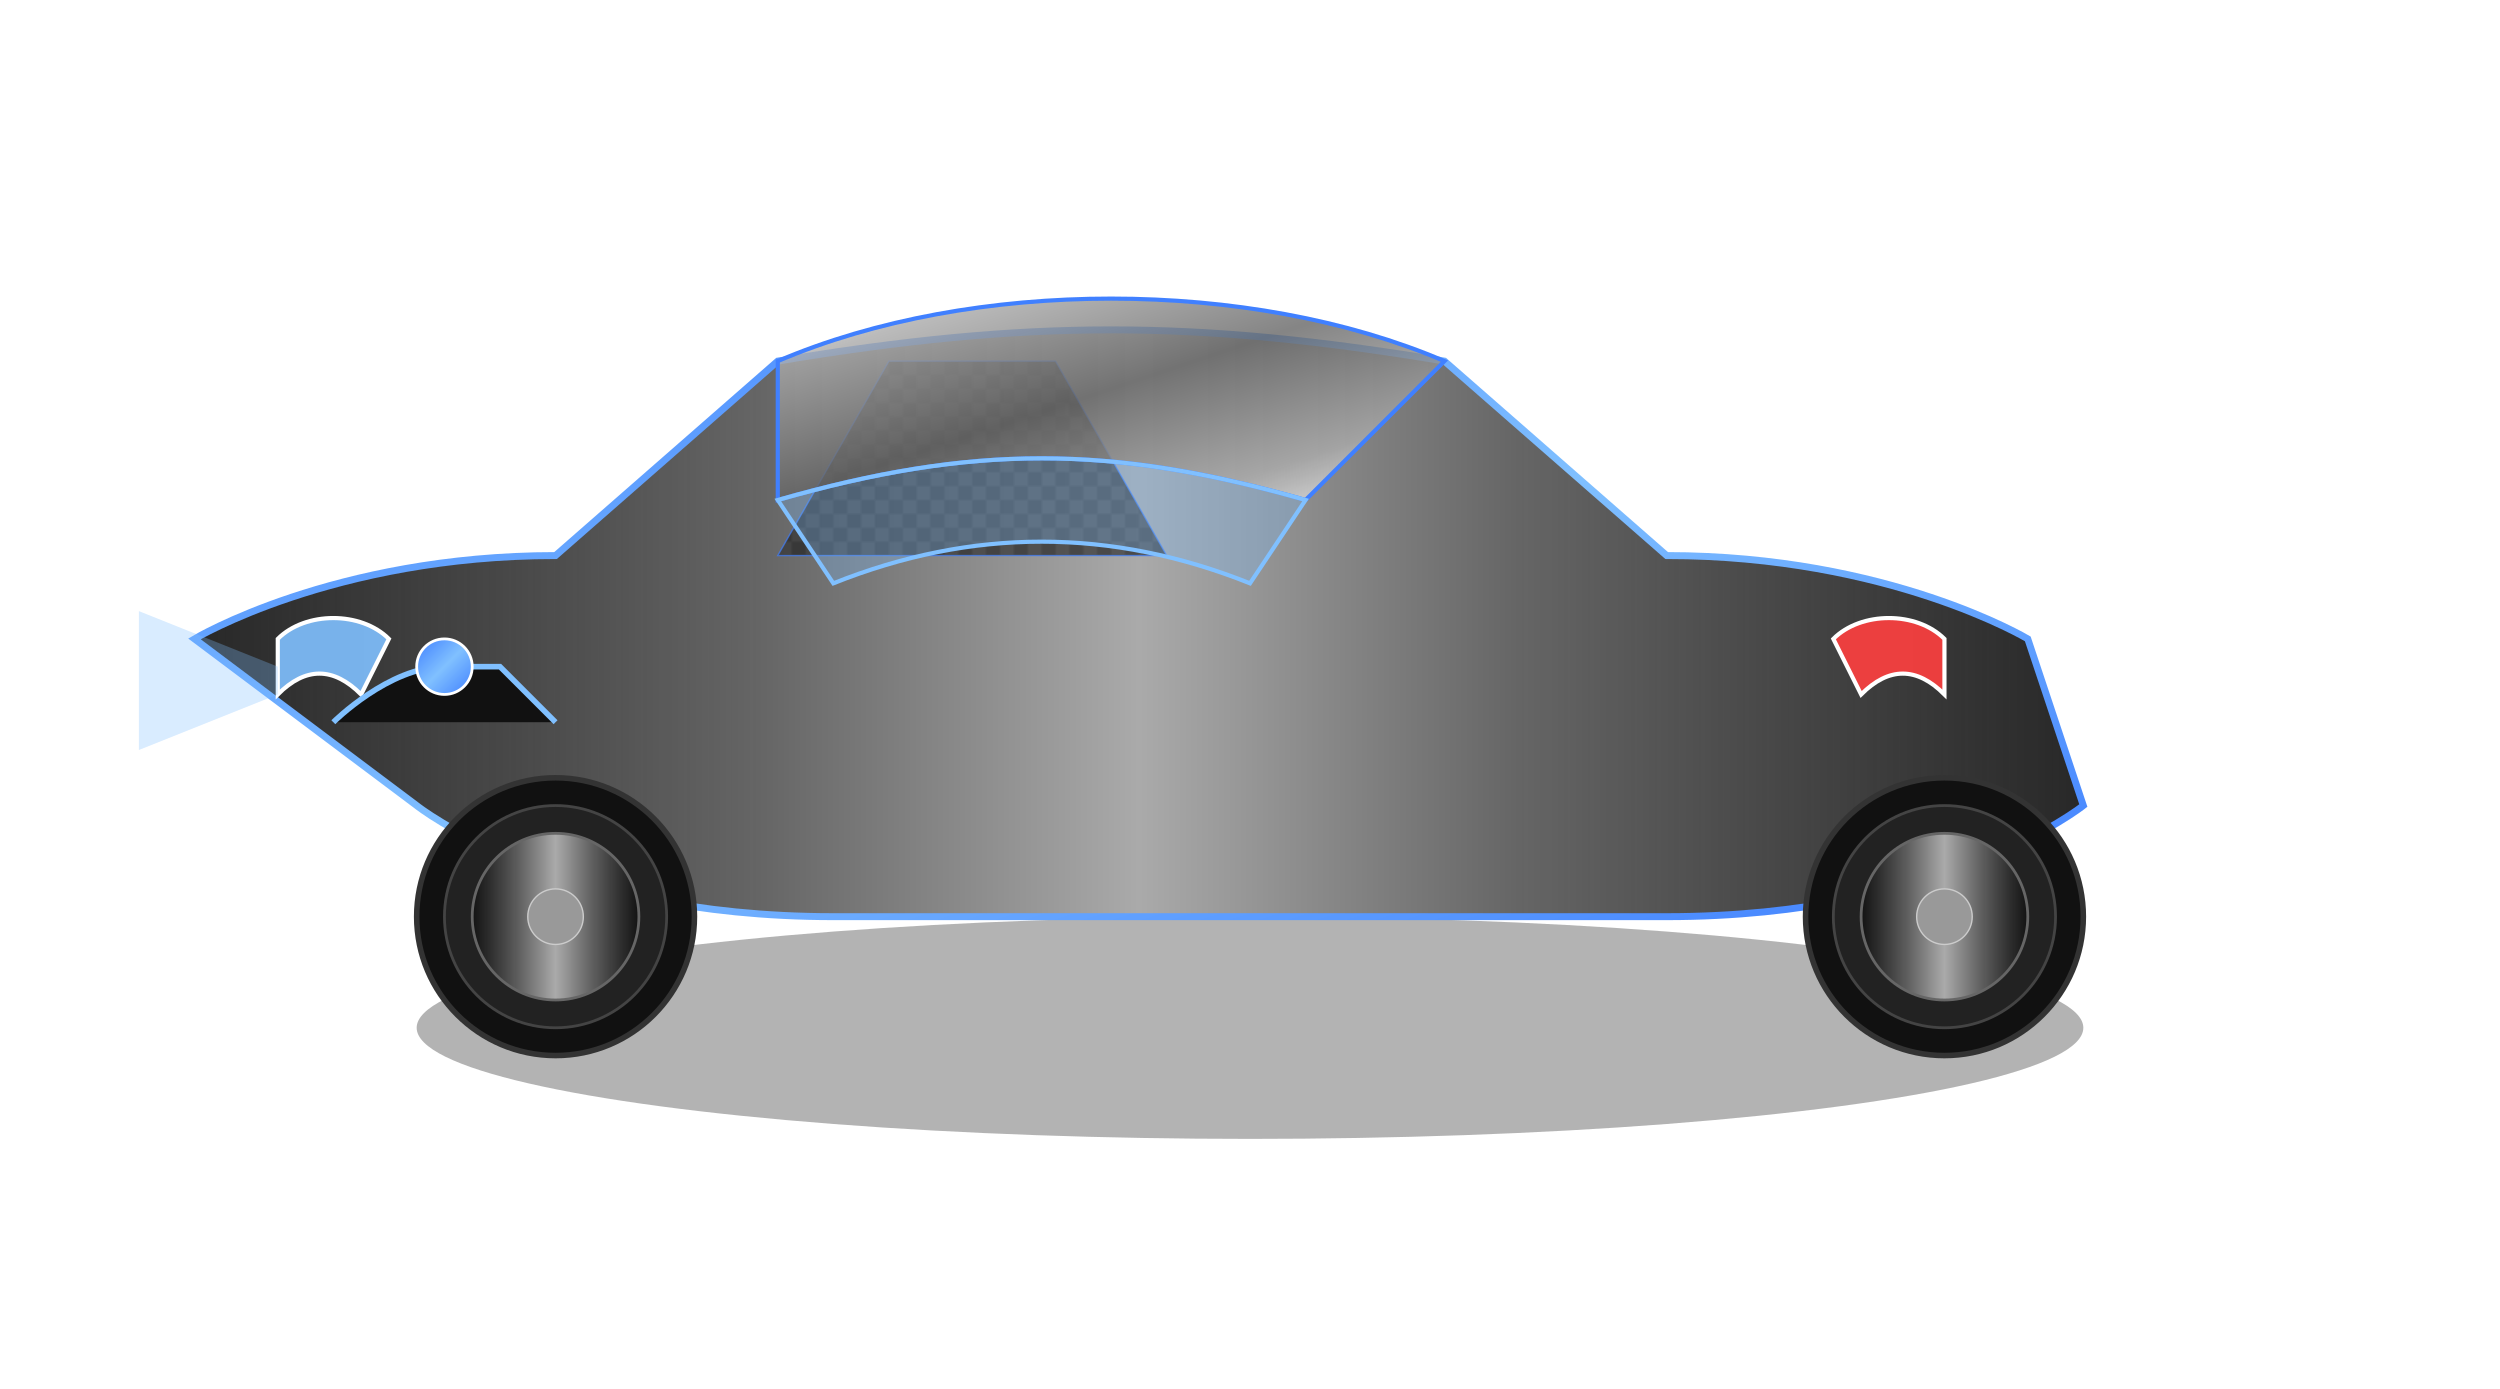 <?xml version="1.0" encoding="UTF-8"?>
<svg width="900px" height="500px" viewBox="0 0 900 500" version="1.1" xmlns="http://www.w3.org/2000/svg">
    <title>Luxury Car Silhouette</title>
    <defs>
        <!-- Improved metal gradient with more pronounced color variation -->
        <linearGradient x1="0%" y1="50%" x2="100%" y2="50%" id="metalGradient">
            <stop stop-color="#111" stop-opacity="0.9" offset="0%"></stop>
            <stop stop-color="#666" stop-opacity="1" offset="30%"></stop>
            <stop stop-color="#AAA" stop-opacity="1" offset="50%"></stop>
            <stop stop-color="#666" stop-opacity="1" offset="70%"></stop>
            <stop stop-color="#111" stop-opacity="0.9" offset="100%"></stop>
        </linearGradient>
        
        <!-- Chrome effect gradient -->
        <linearGradient x1="0%" y1="0%" x2="100%" y2="100%" id="chromeGradient">
            <stop stop-color="#FFF" stop-opacity="0.9" offset="0%"></stop>
            <stop stop-color="#AAA" stop-opacity="0.8" offset="20%"></stop>
            <stop stop-color="#666" stop-opacity="0.8" offset="50%"></stop>
            <stop stop-color="#AAA" stop-opacity="0.8" offset="80%"></stop>
            <stop stop-color="#FFF" stop-opacity="0.9" offset="100%"></stop>
        </linearGradient>
        
        <!-- Blue neon gradient for accents -->
        <linearGradient x1="0%" y1="0%" x2="100%" y2="100%" id="neonBlueGradient">
            <stop stop-color="#4080FF" stop-opacity="1" offset="0%"></stop>
            <stop stop-color="#80C0FF" stop-opacity="1" offset="50%"></stop>
            <stop stop-color="#4080FF" stop-opacity="1" offset="100%"></stop>
        </linearGradient>
        
        <!-- Improved glow filter -->
        <filter id="glow" x="-20%" y="-20%" width="140%" height="140%">
            <feGaussianBlur stdDeviation="15" result="blur"></feGaussianBlur>
            <feComposite in="SourceGraphic" in2="blur" operator="over"></feComposite>
        </filter>
        
        <!-- Texture pattern for car body -->
        <pattern id="carbonPattern" x="0" y="0" width="10" height="10" patternUnits="userSpaceOnUse">
            <rect x="0" y="0" width="10" height="10" fill="#222"></rect>
            <rect x="5" y="0" width="5" height="5" fill="#333"></rect>
            <rect x="0" y="5" width="5" height="5" fill="#333"></rect>
        </pattern>
        
        <!-- Highlight filter for metallic shine -->
        <filter id="shine" x="0" y="0" width="100%" height="100%">
            <feGaussianBlur in="SourceAlpha" stdDeviation="2" result="blur"></feGaussianBlur>
            <feSpecularLighting in="blur" surfaceScale="5" specularConstant="1" specularExponent="20" lighting-color="#FFF" result="specular">
                <fePointLight x="450" y="100" z="200"></fePointLight>
            </feSpecularLighting>
            <feComposite in="specular" in2="SourceGraphic" operator="in" result="composite"></feComposite>
            <feComposite in="composite" in2="SourceGraphic" operator="arithmetic" k1="0" k2="1" k3="1" k4="0"></feComposite>
        </filter>
    </defs>
    <g fill="none" fill-rule="evenodd">
        <!-- Car shadow -->
        <ellipse cx="450" cy="370" rx="300" ry="40" fill="rgba(0,0,0,0.3)" filter="url(#glow)"></ellipse>
        
        <!-- Main car body shape with improved texture and highlights -->
        <path d="M150,290 C150,290 200,330 300,330 L600,330 C700,330 750,290 750,290 L730,230 C730,230 680,200 600,200 L520,130 C430,115 370,115 280,130 L200,200 C120,200 70,230 70,230 L150,290 Z" 
              fill="url(#metalGradient)" 
              stroke="url(#neonBlueGradient)" 
              stroke-width="2.5"
              filter="url(#shine)"></path>
        
        <!-- Carbon fiber hood texture -->
        <path d="M320,130 L380,130 L420,200 L280,200 Z" 
              fill="url(#carbonPattern)" 
              stroke="#4080FF" 
              stroke-width="0.5"
              opacity="0.7"></path>
        
        <!-- Car roof with improved shine -->
        <path d="M280,130 C350,100 450,100 520,130 L470,180 C400,160 350,160 280,180 L280,130 Z" 
              fill="url(#chromeGradient)" 
              stroke="#4080FF" 
              stroke-width="1.5"
              filter="url(#shine)"></path>
        
        <!-- Windows with blue tint -->
        <path d="M280,180 C350,160 400,160 470,180 L450,210 C400,190 350,190 300,210 L280,180 Z" 
              fill="#80C0FF" 
              fill-opacity="0.3" 
              stroke="#80C0FF" 
              stroke-width="1.5"></path>
        
        <!-- Front wheel arch with detailed texture -->
        <path d="M200,330 C160,330 160,280 200,280 C240,280 240,330 200,330 Z" 
              fill="#111" 
              stroke="#444"
              stroke-width="1"
              fill-opacity="0.9"></path>
        
        <!-- Rear wheel arch with detailed texture -->
        <path d="M700,330 C660,330 660,280 700,280 C740,280 740,330 700,330 Z" 
              fill="#111" 
              stroke="#444"
              stroke-width="1"
              fill-opacity="0.9"></path>
        
        <!-- Front wheel with improved details -->
        <circle cx="200" cy="330" r="50" fill="#111" stroke="#333" stroke-width="2"></circle>
        <circle cx="200" cy="330" r="40" fill="#222" stroke="#444" stroke-width="1"></circle>
        <circle cx="200" cy="330" r="30" fill="url(#metalGradient)" stroke="#666" stroke-width="1"></circle>
        <circle cx="200" cy="330" r="10" fill="#999" stroke="#CCC" stroke-width="0.5"></circle>
        
        <!-- Rear wheel with improved details -->
        <circle cx="700" cy="330" r="50" fill="#111" stroke="#333" stroke-width="2"></circle>
        <circle cx="700" cy="330" r="40" fill="#222" stroke="#444" stroke-width="1"></circle>
        <circle cx="700" cy="330" r="30" fill="url(#metalGradient)" stroke="#666" stroke-width="1"></circle>
        <circle cx="700" cy="330" r="10" fill="#999" stroke="#CCC" stroke-width="0.5"></circle>
        
        <!-- Headlights with enhanced glow -->
        <path d="M100,230 C110,220 130,220 140,230 L130,250 C120,240 110,240 100,250 L100,230 Z" 
              fill="#80C0FF" 
              fill-opacity="0.9" 
              stroke="#FFF"
              stroke-width="1.5"
              filter="url(#glow)"></path>
        
        <!-- Headlight beams for dramatic effect -->
        <path d="M100,240 L50,220 L50,270 L100,250 Z" 
              fill="#80C0FF" 
              fill-opacity="0.3" 
              filter="url(#glow)"></path>
        
        <!-- Taillights with enhanced glow -->
        <path d="M700,230 C690,220 670,220 660,230 L670,250 C680,240 690,240 700,250 L700,230 Z" 
              fill="#FF4040" 
              fill-opacity="0.9" 
              stroke="#FFF"
              stroke-width="1.5"
              filter="url(#glow)"></path>
        
        <!-- Side detail lines for texture -->
        <path d="M200,260 L600,260" 
              stroke="url(#chromeGradient)" 
              stroke-width="1.5"></path>
        
        <path d="M220,290 L580,290" 
              stroke="url(#chromeGradient)" 
              stroke-width="1"></path>
        
        <!-- Front grill with texture -->
        <path d="M120,260 C120,260 140,240 160,240 L180,240 C180,240 200,260 200,260" 
              stroke="#80C0FF"
              stroke-width="2"
              fill="#111"></path>
        
        <!-- Logo on front -->
        <circle cx="160" cy="240" r="10" 
                fill="url(#neonBlueGradient)" 
                stroke="#FFF" 
                stroke-width="1" 
                filter="url(#glow)"></circle>
    </g>
</svg> 